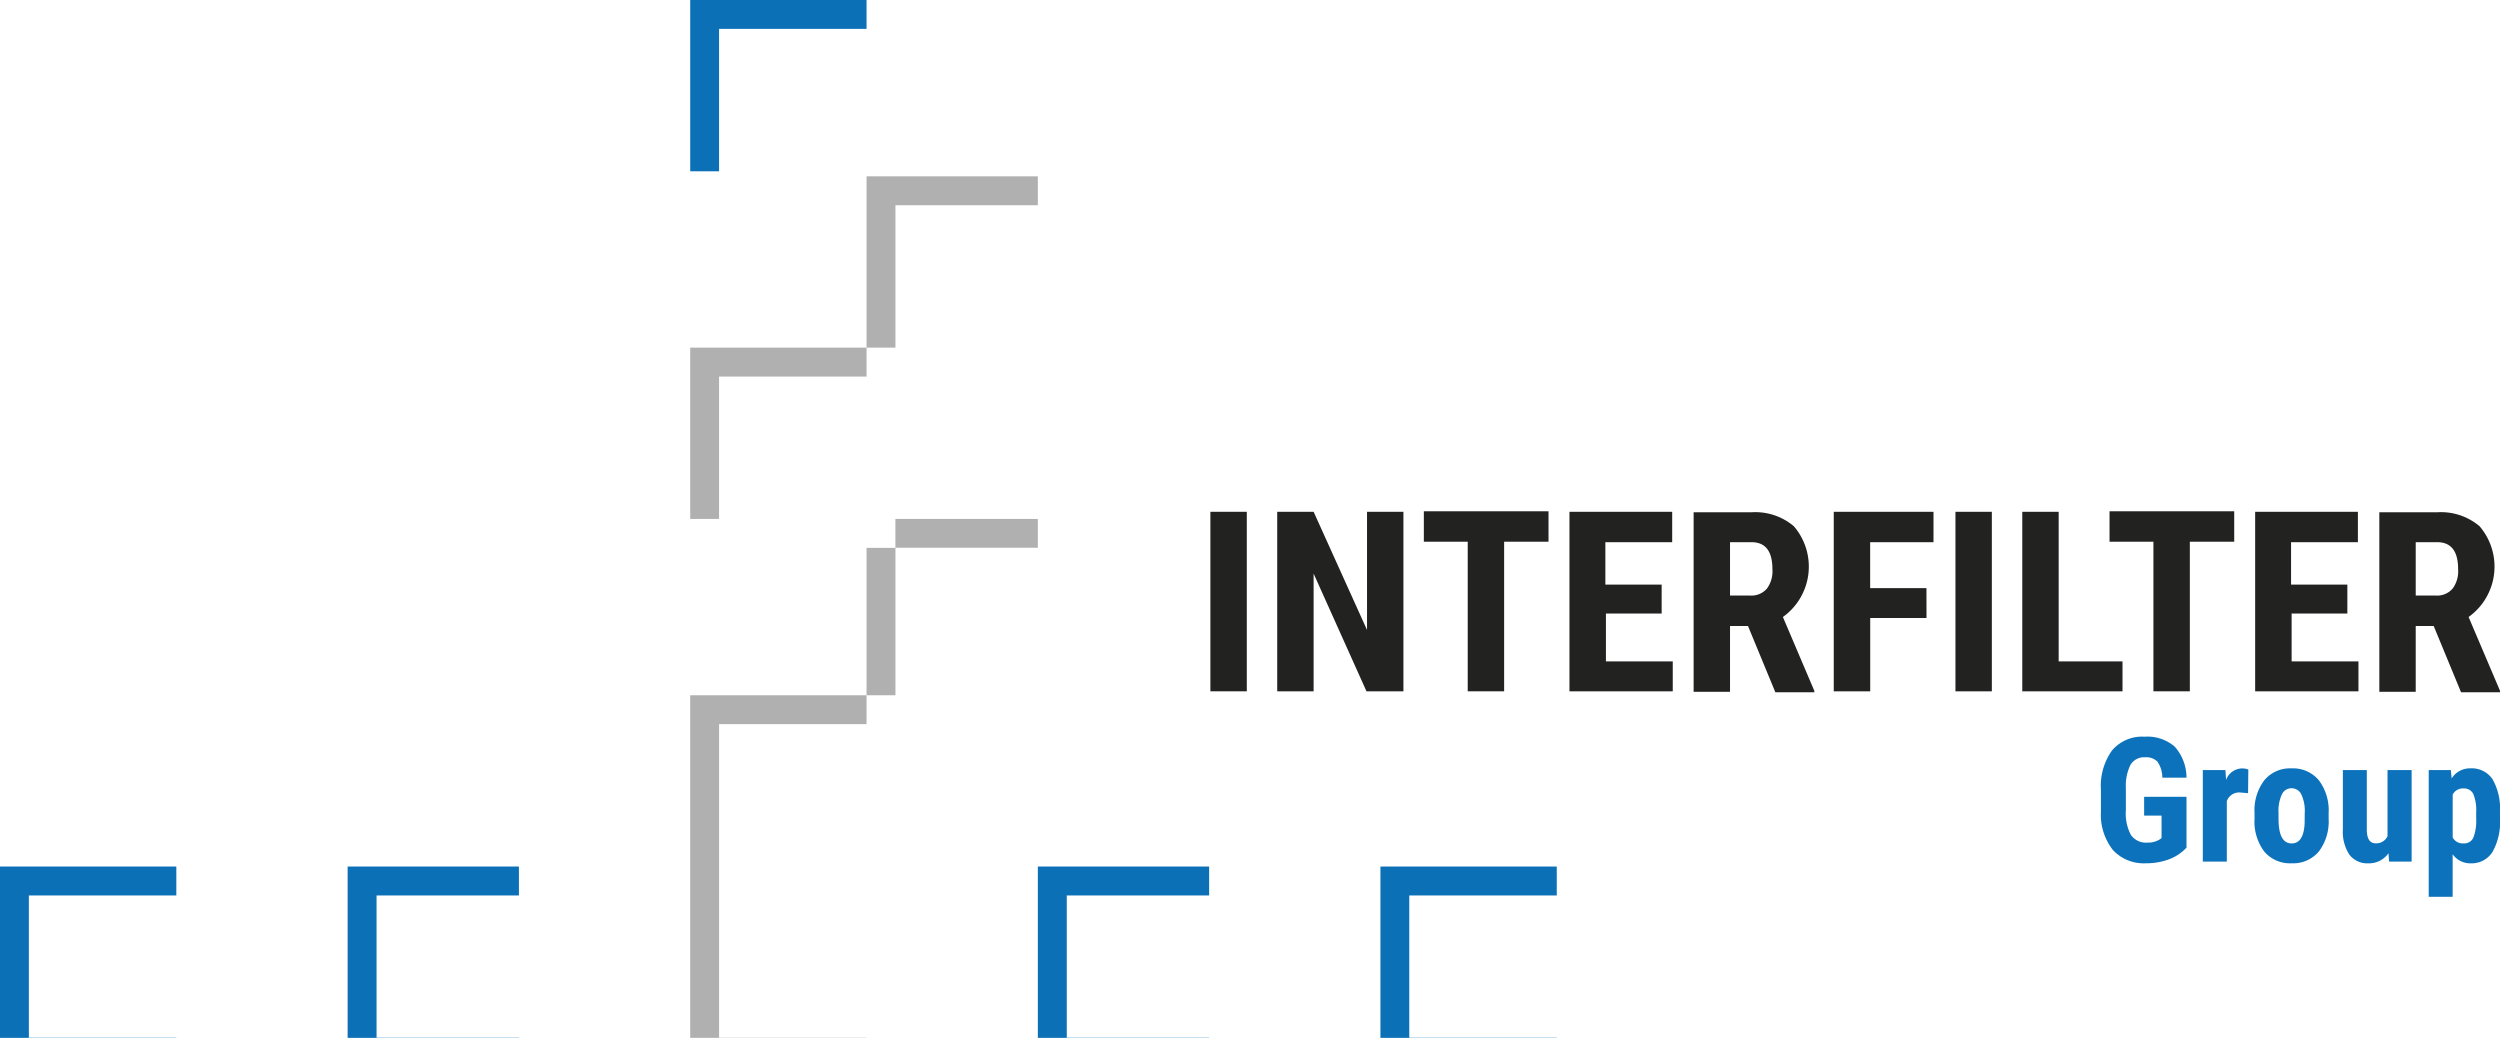 <svg id="Group_97" data-name="Group 97" xmlns="http://www.w3.org/2000/svg" xmlns:xlink="http://www.w3.org/1999/xlink" width="173.21" height="71.906" viewBox="0 0 173.21 71.906">
  <defs>
    <filter id="Rectangle_193">
      <feOffset dx="2" dy="2" input="SourceAlpha"/>
      <feGaussianBlur stdDeviation="2" result="blur"/>
      <feFlood flood-color="#034283" result="color"/>
      <feComposite operator="out" in="SourceGraphic" in2="blur"/>
      <feComposite operator="in" in="color"/>
      <feComposite operator="in" in2="SourceGraphic"/>
    </filter>
    <filter id="Rectangle_202">
      <feOffset dx="2" dy="2" input="SourceAlpha"/>
      <feGaussianBlur stdDeviation="2" result="blur-2"/>
      <feFlood flood-color="#034283" result="color-2"/>
      <feComposite operator="out" in="SourceGraphic" in2="blur-2"/>
      <feComposite operator="in" in="color-2"/>
      <feComposite operator="in" in2="SourceGraphic"/>
    </filter>
    <filter id="Rectangle_198">
      <feOffset dx="2" dy="2" input="SourceAlpha"/>
      <feGaussianBlur stdDeviation="2" result="blur-3"/>
      <feFlood flood-color="#90959a" result="color-3"/>
      <feComposite operator="out" in="SourceGraphic" in2="blur-3"/>
      <feComposite operator="in" in="color-3"/>
      <feComposite operator="in" in2="SourceGraphic"/>
    </filter>
    <filter id="Rectangle_199">
      <feOffset dx="2" dy="2" input="SourceAlpha"/>
      <feGaussianBlur stdDeviation="2" result="blur-4"/>
      <feFlood flood-color="#90959a" result="color-4"/>
      <feComposite operator="out" in="SourceGraphic" in2="blur-4"/>
      <feComposite operator="in" in="color-4"/>
      <feComposite operator="in" in2="SourceGraphic"/>
    </filter>
    <filter id="Rectangle_200">
      <feOffset dx="2" dy="2" input="SourceAlpha"/>
      <feGaussianBlur stdDeviation="2" result="blur-5"/>
      <feFlood flood-color="#90959a" result="color-5"/>
      <feComposite operator="out" in="SourceGraphic" in2="blur-5"/>
      <feComposite operator="in" in="color-5"/>
      <feComposite operator="in" in2="SourceGraphic"/>
    </filter>
    <filter id="Rectangle_201">
      <feOffset dx="2" dy="2" input="SourceAlpha"/>
      <feGaussianBlur stdDeviation="2" result="blur-6"/>
      <feFlood flood-color="#90959a" result="color-6"/>
      <feComposite operator="out" in="SourceGraphic" in2="blur-6"/>
      <feComposite operator="in" in="color-6"/>
      <feComposite operator="in" in2="SourceGraphic"/>
    </filter>
    <filter id="Rectangle_195">
      <feOffset dx="2" dy="2" input="SourceAlpha"/>
      <feGaussianBlur stdDeviation="2" result="blur-7"/>
      <feFlood flood-color="#034283" result="color-7"/>
      <feComposite operator="out" in="SourceGraphic" in2="blur-7"/>
      <feComposite operator="in" in="color-7"/>
      <feComposite operator="in" in2="SourceGraphic"/>
    </filter>
    <filter id="Rectangle_196">
      <feOffset dx="2" dy="2" input="SourceAlpha"/>
      <feGaussianBlur stdDeviation="2" result="blur-8"/>
      <feFlood flood-color="#034283" result="color-8"/>
      <feComposite operator="out" in="SourceGraphic" in2="blur-8"/>
      <feComposite operator="in" in="color-8"/>
      <feComposite operator="in" in2="SourceGraphic"/>
    </filter>
    <filter id="Rectangle_197">
      <feOffset dx="2" dy="2" input="SourceAlpha"/>
      <feGaussianBlur stdDeviation="2" result="blur-9"/>
      <feFlood flood-color="#034283" result="color-9"/>
      <feComposite operator="out" in="SourceGraphic" in2="blur-9"/>
      <feComposite operator="in" in="color-9"/>
      <feComposite operator="in" in2="SourceGraphic"/>
    </filter>
  </defs>
  <g id="Group_95" data-name="Group 95" transform="translate(0 0)">
    <g data-type="innerShadowGroup">
      <rect id="Rectangle_193-2" data-name="Rectangle 193" width="11.868" height="11.868" transform="translate(71.906 60.038)" fill="#0c70b7"/>
      <g transform="matrix(1, 0, 0, 1, 0, 0)" filter="url(#Rectangle_193)">
        <rect id="Rectangle_193-3" data-name="Rectangle 193" width="11.868" height="11.868" transform="translate(71.91 60.04)" fill="#fff"/>
      </g>
    </g>
    <g data-type="innerShadowGroup">
      <rect id="Rectangle_202-2" data-name="Rectangle 202" width="12.217" height="11.868" transform="translate(47.821)" fill="#0c70b7"/>
      <g transform="matrix(1, 0, 0, 1, 0, 0)" filter="url(#Rectangle_202)">
        <rect id="Rectangle_202-3" data-name="Rectangle 202" width="12.217" height="11.868" transform="translate(47.82 0)" fill="#fff"/>
      </g>
    </g>
    <g data-type="innerShadowGroup">
      <rect id="Rectangle_198-2" data-name="Rectangle 198" width="11.868" height="12.217" transform="translate(60.038 35.953)" fill="#b0b0b1"/>
      <g transform="matrix(1, 0, 0, 1, 0, 0)" filter="url(#Rectangle_198)">
        <rect id="Rectangle_198-3" data-name="Rectangle 198" width="11.868" height="12.217" transform="translate(60.04 35.95)" fill="#fff"/>
      </g>
    </g>
    <g data-type="innerShadowGroup">
      <rect id="Rectangle_199-2" data-name="Rectangle 199" width="11.868" height="11.868" transform="translate(60.038 12.217)" fill="#b0b0b1"/>
      <g transform="matrix(1, 0, 0, 1, 0, 0)" filter="url(#Rectangle_199)">
        <rect id="Rectangle_199-3" data-name="Rectangle 199" width="11.868" height="11.868" transform="translate(60.04 12.22)" fill="#fff"/>
      </g>
    </g>
    <g data-type="innerShadowGroup">
      <rect id="Rectangle_200-2" data-name="Rectangle 200" width="12.217" height="11.868" transform="translate(47.821 24.085)" fill="#b0b0b1"/>
      <g transform="matrix(1, 0, 0, 1, 0, 0)" filter="url(#Rectangle_200)">
        <rect id="Rectangle_200-3" data-name="Rectangle 200" width="12.217" height="11.868" transform="translate(47.82 24.09)" fill="#fff"/>
      </g>
    </g>
    <g data-type="innerShadowGroup">
      <rect id="Rectangle_201-2" data-name="Rectangle 201" width="12.217" height="23.736" transform="translate(47.821 48.17)" fill="#b0b0b1"/>
      <g transform="matrix(1, 0, 0, 1, 0, 0)" filter="url(#Rectangle_201)">
        <rect id="Rectangle_201-3" data-name="Rectangle 201" width="12.217" height="23.736" transform="translate(47.82 48.17)" fill="#fff"/>
      </g>
    </g>
    <g data-type="innerShadowGroup">
      <rect id="Rectangle_195-2" data-name="Rectangle 195" width="12.217" height="11.868" transform="translate(95.642 60.038)" fill="#0c70b7"/>
      <g transform="matrix(1, 0, 0, 1, 0, 0)" filter="url(#Rectangle_195)">
        <rect id="Rectangle_195-3" data-name="Rectangle 195" width="12.217" height="11.868" transform="translate(95.64 60.04)" fill="#fff"/>
      </g>
    </g>
    <g data-type="innerShadowGroup">
      <rect id="Rectangle_196-2" data-name="Rectangle 196" width="11.868" height="11.868" transform="translate(24.085 60.038)" fill="#0c70b7"/>
      <g transform="matrix(1, 0, 0, 1, 0, 0)" filter="url(#Rectangle_196)">
        <rect id="Rectangle_196-3" data-name="Rectangle 196" width="11.868" height="11.868" transform="translate(24.09 60.04)" fill="#fff"/>
      </g>
    </g>
    <g data-type="innerShadowGroup">
      <rect id="Rectangle_197-2" data-name="Rectangle 197" width="12.217" height="11.868" transform="translate(0 60.038)" fill="#0c70b7"/>
      <g transform="matrix(1, 0, 0, 1, 0, 0)" filter="url(#Rectangle_197)">
        <rect id="Rectangle_197-3" data-name="Rectangle 197" width="12.217" height="11.868" transform="translate(0 60.04)" fill="#fff"/>
      </g>
    </g>
  </g>
  <g id="Group_96" data-name="Group 96" transform="translate(83.861 35.424)">
    <g id="Group_93" data-name="Group 93">
      <path id="Path_47" data-name="Path 47" d="M245.022,114.838H242.5V102.4h2.522Z" transform="translate(-242.5 -102.365)" fill="#222221"/>
      <path id="Path_48" data-name="Path 48" d="M264.607,114.838h-2.522l-3.663-8.154v8.154H255.9V102.4h2.522l3.7,8.189V102.4h2.522v12.438Z" transform="translate(-251.27 -102.365)" fill="#222221"/>
      <path id="Path_49" data-name="Path 49" d="M293.938,104.408h-3.075v10.365h-2.522V104.408H285.3V102.3h8.638Z" transform="translate(-270.512 -102.3)" fill="#222221"/>
      <path id="Path_50" data-name="Path 50" d="M320.927,109.449h-3.9v3.317h4.63v2.073H314.5V102.4h7.118v2.108h-4.63v2.936h3.9v2Z" transform="translate(-289.623 -102.365)" fill="#222221"/>
      <path id="Path_51" data-name="Path 51" d="M343.166,110.377h-1.244v4.561H339.4V102.5h4.008a4.129,4.129,0,0,1,2.937.967,4.291,4.291,0,0,1-.76,6.288l2.177,5.114v.1h-2.7Zm-1.244-2.107h1.417a1.41,1.41,0,0,0,1.14-.484,2.019,2.019,0,0,0,.38-1.348q0-1.866-1.451-1.866h-1.486Z" transform="translate(-305.92 -102.431)" fill="#222221"/>
      <path id="Path_52" data-name="Path 52" d="M373.926,109.759h-3.9v5.079H367.5V102.4h6.91v2.108h-4.388v3.179h3.9Z" transform="translate(-324.311 -102.365)" fill="#222221"/>
      <path id="Path_53" data-name="Path 53" d="M394.422,114.838H391.9V102.4h2.522Z" transform="translate(-340.28 -102.365)" fill="#222221"/>
      <path id="Path_54" data-name="Path 54" d="M407.822,112.765h4.423v2.073H405.3V102.4h2.522Z" transform="translate(-349.05 -102.365)" fill="#222221"/>
      <path id="Path_55" data-name="Path 55" d="M431.438,104.408h-3.075v10.365h-2.522V104.408H422.8V102.3h8.638Z" transform="translate(-360.504 -102.3)" fill="#222221"/>
      <path id="Path_56" data-name="Path 56" d="M458.427,109.449h-3.9v3.317h4.63v2.073H452V102.4h7.118v2.108h-4.63v2.936h3.9v2Z" transform="translate(-379.615 -102.365)" fill="#222221"/>
      <path id="Path_57" data-name="Path 57" d="M480.666,110.377h-1.244v4.561H476.9V102.5h4.008a4.129,4.129,0,0,1,2.937.967,4.291,4.291,0,0,1-.76,6.288l2.177,5.114v.1h-2.7Zm-1.244-2.107h1.417a1.41,1.41,0,0,0,1.14-.484,2.018,2.018,0,0,0,.38-1.348q0-1.866-1.451-1.866h-1.486Z" transform="translate(-395.912 -102.431)" fill="#222221"/>
    </g>
  </g>
  <path id="Path_95" data-name="Path 95" d="M6.486-.967a3.143,3.143,0,0,1-1.222.812A4.464,4.464,0,0,1,3.68.117,2.906,2.906,0,0,1,1.395-.794,3.94,3.94,0,0,1,.557-3.445V-4.98A4.219,4.219,0,0,1,1.327-7.7a2.721,2.721,0,0,1,2.247-.952,2.894,2.894,0,0,1,2.095.686,3.244,3.244,0,0,1,.817,2.15H4.811a1.946,1.946,0,0,0-.34-1.11,1.088,1.088,0,0,0-.844-.3,1.1,1.1,0,0,0-1.014.51,3.249,3.249,0,0,0-.328,1.623v1.547a3.174,3.174,0,0,0,.349,1.7,1.268,1.268,0,0,0,1.146.53,1.5,1.5,0,0,0,.826-.205l.152-.105V-3.187H3.551v-1.3H6.486ZM10.752-4.74,10.2-4.787a.9.9,0,0,0-.92.6V0H7.617V-6.34H9.182l.047.686a1.2,1.2,0,0,1,1.084-.8,1.161,1.161,0,0,1,.457.076ZM11.2-3.375a3.442,3.442,0,0,1,.68-2.262,2.31,2.31,0,0,1,1.881-.82,2.323,2.323,0,0,1,1.893.82,3.462,3.462,0,0,1,.68,2.273v.4A3.448,3.448,0,0,1,15.656-.7,2.313,2.313,0,0,1,13.77.117a2.325,2.325,0,0,1-1.9-.817A3.46,3.46,0,0,1,11.2-2.971Zm1.664.416q0,1.7.908,1.7.838,0,.9-1.418l.006-.7a2.668,2.668,0,0,0-.24-1.286.748.748,0,0,0-.68-.419.729.729,0,0,0-.659.419,2.7,2.7,0,0,0-.237,1.286ZM20.479-.58a1.633,1.633,0,0,1-1.383.7,1.553,1.553,0,0,1-1.324-.6,2.879,2.879,0,0,1-.451-1.749V-6.34h1.658v4.148q.012.926.615.926a.855.855,0,0,0,.82-.492V-6.34h1.67V0H20.525Zm7.729-2.391A4.245,4.245,0,0,1,27.694-.68a1.7,1.7,0,0,1-1.526.8A1.476,1.476,0,0,1,24.926-.51V2.438H23.268V-6.34H24.8l.059.58a1.488,1.488,0,0,1,1.295-.7,1.737,1.737,0,0,1,1.526.738,4.057,4.057,0,0,1,.524,2.262Zm-1.652-.416a2.993,2.993,0,0,0-.2-1.3.71.71,0,0,0-.683-.381.788.788,0,0,0-.744.428V-1.67a.789.789,0,0,0,.756.41.687.687,0,0,0,.683-.416,3.292,3.292,0,0,0,.19-1.295Z" transform="translate(145.003 59.694)" fill="#0c72bb"/>
</svg>
